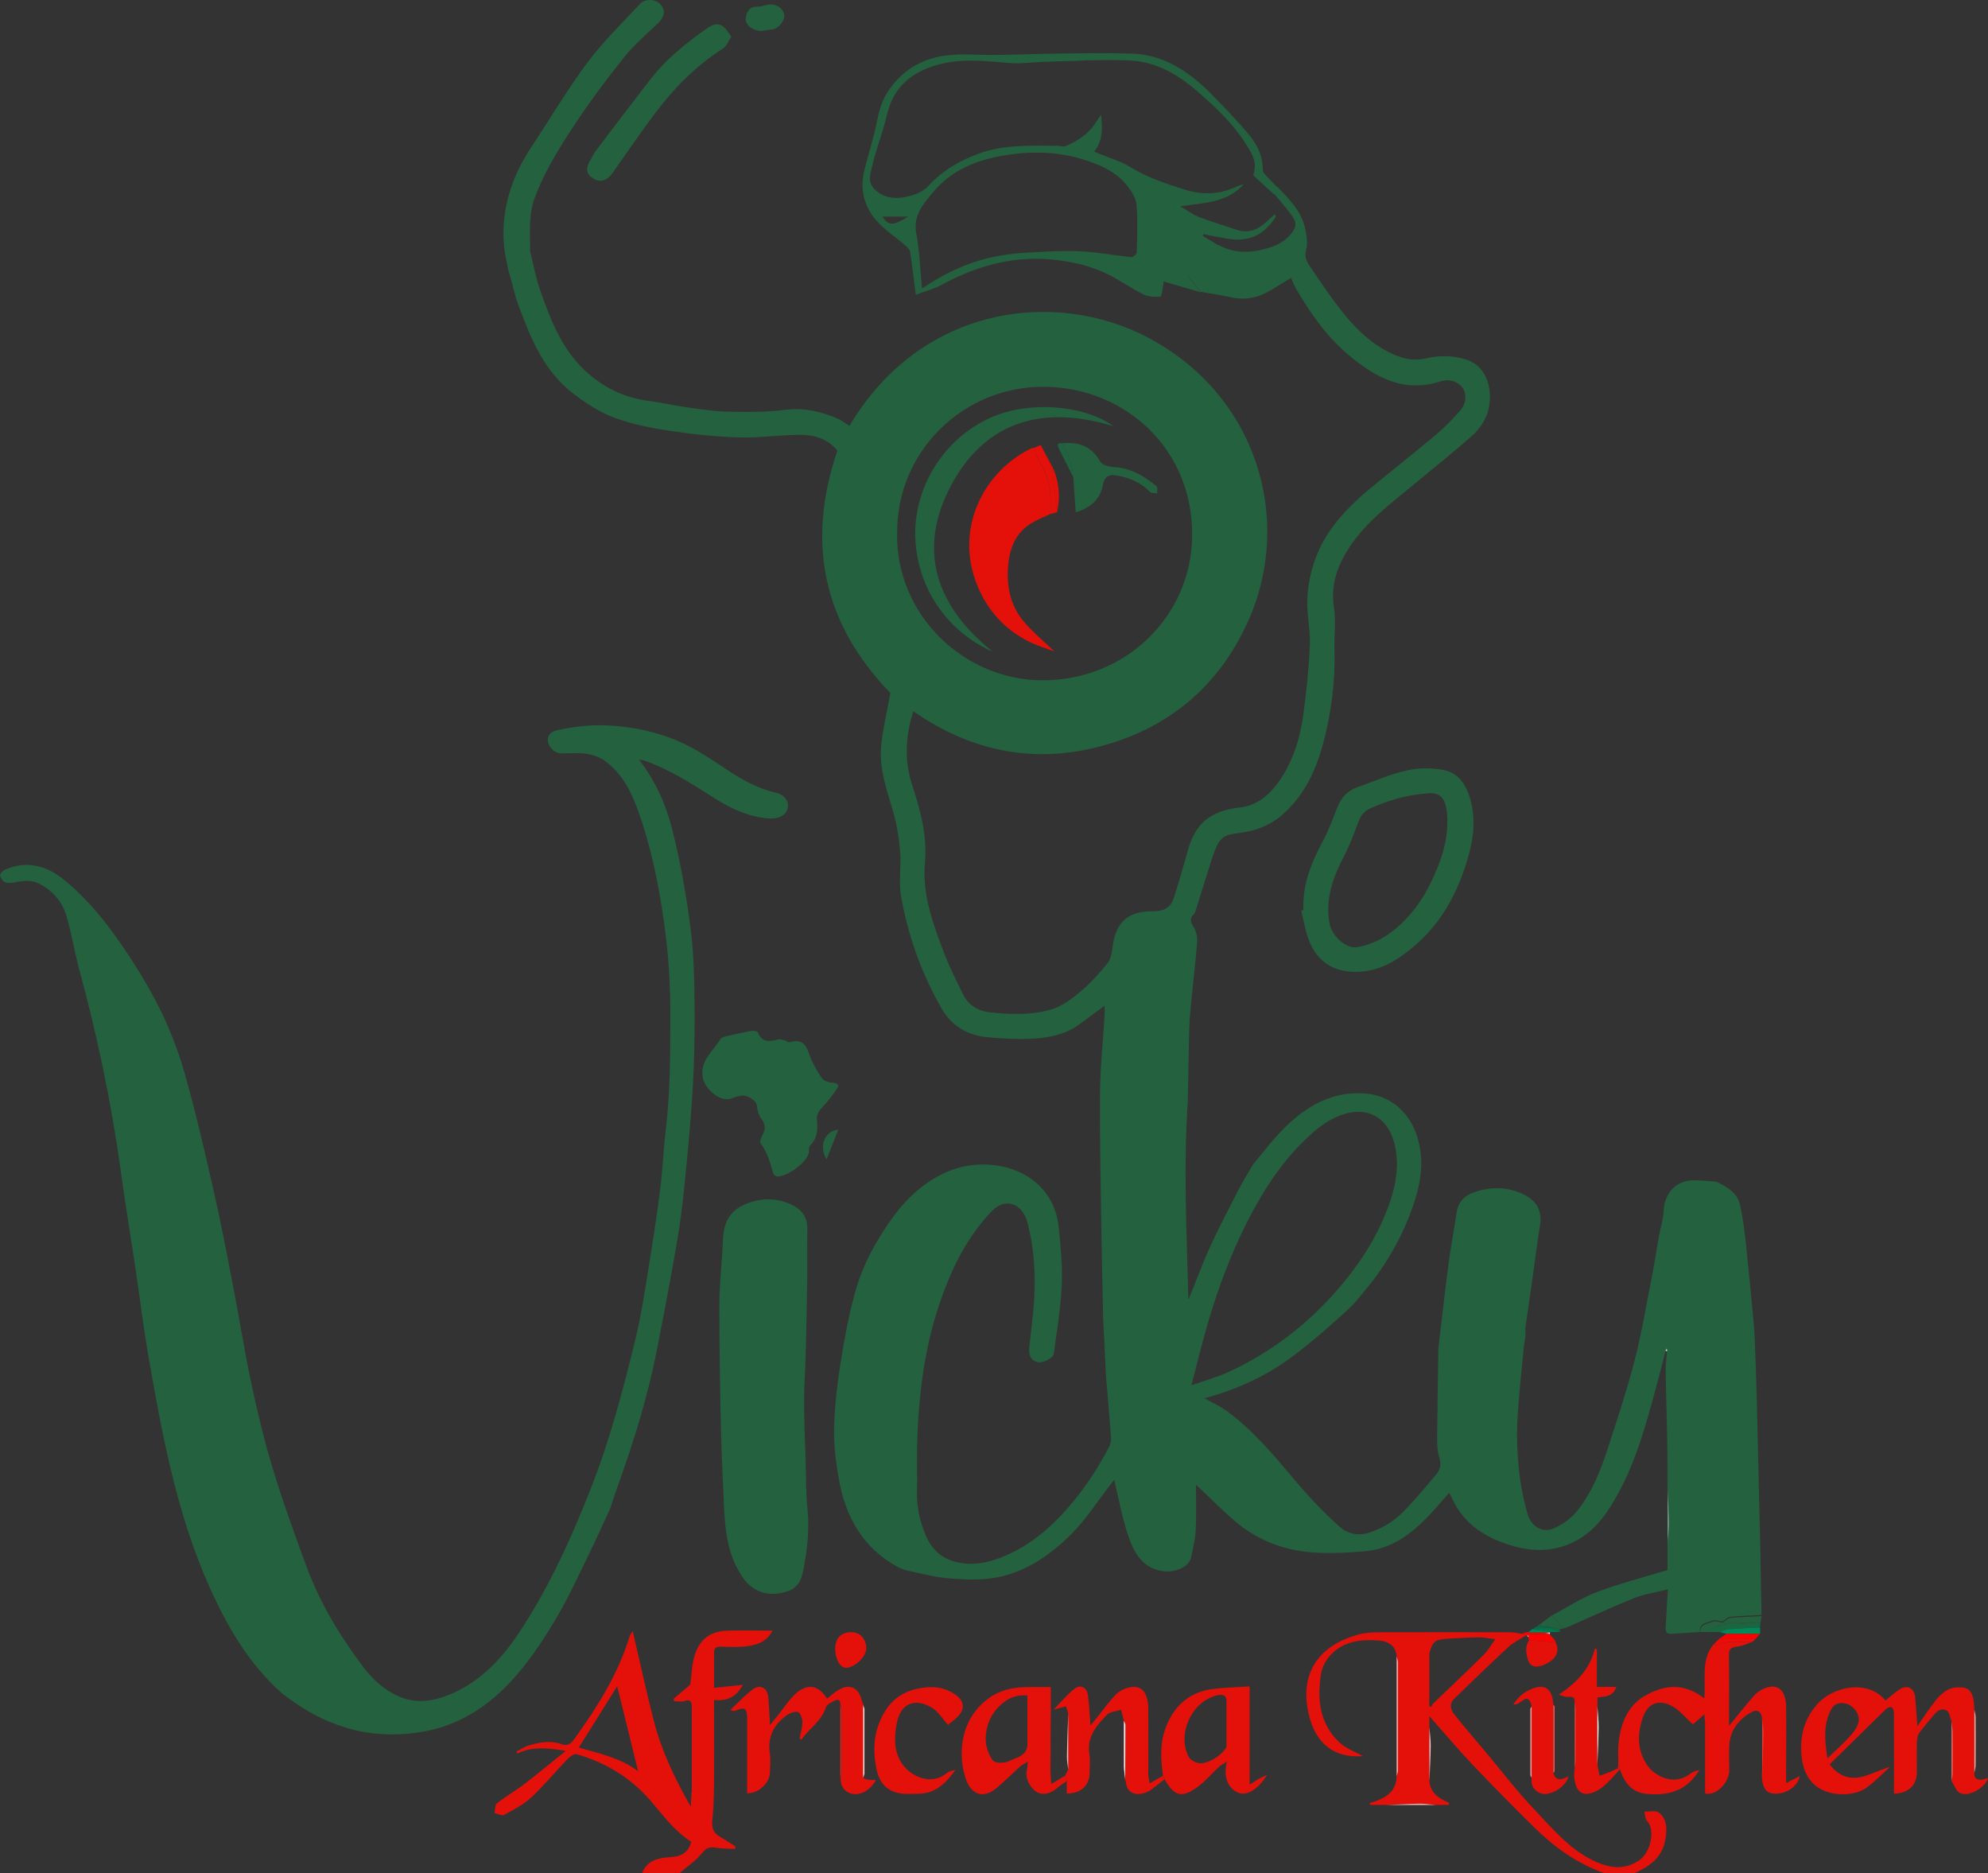 <svg width="69" height="65" viewBox="0 0 69 65" fill="none" xmlns="http://www.w3.org/2000/svg">
<rect x="0" y="0" width="69" height="65" fill="#333333" stroke="none"/>
<g id="Logo Design 1" clip-path="url(#clip0_14_434)">
<path id="Vector" d="M24.012 59.167C23.984 59.02 23.924 58.971 23.761 59.03C23.654 59.069 23.52 59.037 23.399 59.037C23.392 59.009 23.385 58.985 23.374 58.957C23.562 58.795 23.75 58.634 23.959 58.459C24.005 58.143 24.005 57.747 24.129 57.389C24.313 56.87 24.653 56.614 25.231 56.589C25.684 56.572 26.138 56.586 26.587 56.586H26.814C26.591 57.017 26.201 57.108 25.79 57.143C25.539 57.164 25.28 57.154 25.025 57.143C24.862 57.14 24.781 57.185 24.784 57.364C24.791 57.747 24.784 58.129 24.784 58.571C25.124 58.536 25.447 58.504 25.783 58.469C25.581 58.851 25.27 59.048 24.784 58.992V59.279C24.784 60.111 24.791 60.942 24.784 61.773C24.781 62.247 24.77 62.72 24.721 63.187C24.689 63.478 24.799 63.643 25.039 63.772C25.209 63.864 25.369 63.979 25.532 64.081L25.511 64.162C25.284 64.148 25.057 64.155 24.834 64.12C24.632 64.088 24.522 64.116 24.377 64.295C24.161 64.565 23.86 64.765 23.594 64.996H22.29C22.471 64.526 22.896 64.474 23.311 64.442C23.672 64.418 23.899 64.267 23.991 63.916C23.452 63.569 23.07 63.074 22.669 62.594C21.968 61.745 21.075 61.177 20.012 60.875C19.931 60.851 19.782 60.956 19.704 61.037C19.279 61.478 18.889 61.956 18.439 62.376C18.17 62.626 17.827 62.801 17.501 62.98C17.423 63.022 17.277 62.941 17.161 62.92C17.189 62.804 17.175 62.639 17.249 62.58C17.55 62.341 17.887 62.148 18.192 61.917C18.659 61.559 19.113 61.18 19.637 60.76C19.013 60.658 18.478 60.595 17.954 60.854C17.944 60.83 17.936 60.809 17.926 60.784C18.064 60.714 18.195 60.619 18.34 60.577C18.712 60.461 19.105 60.391 19.481 60.525C19.743 60.619 19.849 60.465 19.956 60.318C20.742 59.22 21.461 58.083 21.855 56.779C21.869 56.729 21.908 56.687 21.961 56.603C22.209 57.669 22.432 58.701 22.694 59.721C22.96 60.749 23.41 61.706 23.977 62.699C23.987 62.482 23.994 62.338 24.001 62.198C24.016 62.138 24.047 62.075 24.047 62.015C24.047 61.128 24.047 60.244 24.047 59.356C24.047 59.297 24.019 59.234 24.001 59.174L24.012 59.167ZM22.149 61.471C21.897 60.454 21.653 59.458 21.422 58.518C20.994 59.206 20.54 59.925 20.09 60.644C20.809 60.854 21.539 61.002 22.149 61.468V61.471Z" fill="#E4100A"/>
<path id="Vector_2" d="M52.948 56.761C52.743 56.894 52.516 57.003 52.339 57.168C51.708 57.754 51.088 58.353 50.472 58.953C50.288 59.132 50.348 59.335 50.486 59.507C50.844 59.953 51.216 60.384 51.584 60.823C52.141 61.486 52.665 62.18 53.264 62.804C53.894 63.467 54.489 64.193 55.35 64.59C55.86 64.825 56.385 64.909 56.898 64.555C57.281 64.291 57.472 63.513 57.164 63.187C57.097 63.116 57.1 62.976 57.072 62.867C57.245 62.874 57.472 62.818 57.582 62.906C57.883 63.148 57.858 63.516 57.798 63.853C57.695 64.449 57.263 64.769 56.742 64.996H55.666C54.734 64.667 53.954 64.106 53.26 63.425C52.534 62.71 51.815 61.983 51.113 61.243C50.614 60.717 50.146 60.16 49.611 59.556C49.611 59.728 49.611 59.84 49.611 59.949C49.611 60.549 49.611 61.149 49.611 61.745C49.611 62.197 49.923 62.404 50.295 62.566C50.288 62.59 50.284 62.611 50.277 62.636H49.831C49.65 62.618 49.466 62.587 49.285 62.587C48.895 62.594 48.509 62.618 48.12 62.636H47.571C47.56 62.615 47.546 62.594 47.535 62.573C48.031 62.429 48.463 62.226 48.474 61.636C48.492 61.57 48.523 61.499 48.523 61.433C48.523 60.184 48.523 58.932 48.523 57.683C48.523 57.613 48.492 57.547 48.474 57.477C48.453 57.126 48.194 56.964 47.907 56.936C47.27 56.877 46.632 56.936 46.168 57.448C46.012 57.62 45.884 57.866 45.849 58.094C45.714 58.967 45.796 59.812 46.483 60.461C46.717 60.682 47.053 60.798 47.301 60.942C46.313 61.019 45.658 60.517 45.42 59.472C45.087 58.017 45.824 57.052 47.223 56.705C47.454 56.649 47.705 56.645 47.946 56.645C49.438 56.642 50.925 56.642 52.417 56.645C52.551 56.645 52.69 56.677 52.824 56.698C52.867 56.719 52.909 56.74 52.948 56.761ZM49.608 58.89V59.202C49.629 59.213 49.65 59.223 49.671 59.237C49.696 59.195 49.71 59.15 49.742 59.118C50.327 58.553 50.918 57.999 51.496 57.427C51.638 57.287 51.737 57.105 51.9 56.884C51.645 56.856 51.482 56.817 51.322 56.821C50.94 56.828 50.561 56.849 50.178 56.873C49.806 56.898 49.71 56.989 49.611 57.375C49.611 57.88 49.611 58.385 49.611 58.89H49.608Z" fill="#E4100A"/>
<path id="Vector_3" d="M59.003 56.635C58.67 56.656 58.333 56.677 58 56.698C57.819 56.708 57.805 56.593 57.812 56.459C57.837 56.045 57.862 55.632 57.89 55.154C57.469 55.26 57.079 55.316 56.721 55.456C55.97 55.758 55.233 56.102 54.493 56.428C54.411 56.463 54.326 56.491 54.241 56.519C54.181 56.431 54.132 56.333 54.061 56.256C54.001 56.186 53.915 56.133 53.845 56.074C54.365 55.796 54.865 55.46 55.414 55.253C56.204 54.951 57.029 54.744 57.876 54.485V53.506C57.894 53.289 57.922 53.071 57.922 52.854C57.919 52.471 57.894 52.086 57.876 51.703C57.876 51.086 57.876 50.472 57.865 49.855C57.851 49.094 57.823 48.333 57.812 47.571C57.812 47.343 57.841 47.115 57.858 46.884C57.858 46.866 57.858 46.845 57.858 46.828C57.851 46.814 57.844 46.796 57.841 46.782C57.834 46.796 57.827 46.814 57.823 46.828C57.816 46.845 57.812 46.859 57.809 46.877C57.699 47.305 57.593 47.729 57.476 48.157C57.136 49.409 56.799 50.661 56.172 51.812C55.814 52.464 55.41 53.082 54.723 53.457C53.891 53.913 53.037 53.853 52.187 53.545C51.411 53.264 50.773 52.801 50.415 52.029C50.383 51.963 50.352 51.9 50.316 51.833C50.316 51.826 50.302 51.826 50.284 51.819C50.061 52.068 49.845 52.328 49.615 52.573C48.998 53.222 48.311 53.755 47.372 53.832C46.83 53.878 46.285 53.909 45.746 53.885C44.669 53.839 43.691 53.492 42.87 52.794C42.466 52.45 42.09 52.068 41.704 51.703C41.64 51.644 41.573 51.584 41.509 51.528C41.509 52.065 41.527 52.577 41.502 53.089C41.488 53.404 41.406 53.713 41.346 54.025C41.275 54.407 40.744 54.565 40.425 54.53C39.635 54.45 39.345 53.857 39.139 53.236C38.941 52.636 38.831 52.005 38.672 51.359C38.636 51.402 38.597 51.447 38.558 51.496C38.108 52.075 37.711 52.706 37.198 53.222C36.479 53.948 35.628 54.541 34.597 54.741C34.07 54.842 33.506 54.818 32.964 54.776C32.465 54.737 31.976 54.604 31.48 54.502C31.384 54.481 31.292 54.435 31.2 54.4C29.953 53.737 29.347 52.643 29.113 51.321C29.011 50.746 28.936 50.153 28.95 49.567C28.968 48.817 29.053 48.062 29.17 47.322C29.305 46.481 29.457 45.635 29.687 44.815C29.953 43.878 30.421 43.019 31.002 42.226C31.494 41.556 32.089 41.009 32.865 40.669C33.843 40.237 35.185 40.322 36.032 41.107C36.45 41.493 36.688 42.019 36.744 42.58C36.815 43.261 36.882 43.948 36.85 44.625C36.815 45.411 36.677 46.19 36.578 46.972C36.556 47.126 36.216 47.301 36.032 47.27C35.802 47.228 35.703 47.07 35.724 46.765C35.784 46.179 35.869 45.597 35.898 45.011C35.94 44.155 35.887 43.296 35.671 42.461C35.596 42.17 35.444 41.879 35.122 41.788C34.813 41.7 34.569 41.872 34.364 42.093C33.609 42.903 33.113 43.857 32.734 44.885C32.096 46.603 31.873 48.392 31.831 50.209C31.82 50.721 31.841 51.237 31.827 51.749C31.809 52.289 31.93 52.808 32.135 53.296C32.309 53.699 32.606 54.025 33.06 54.169C33.715 54.376 34.335 54.232 34.93 53.972C35.77 53.604 36.454 53.026 37.056 52.338C37.619 51.693 38.087 50.988 38.484 50.234C38.537 50.132 38.569 50.006 38.562 49.893C38.512 49.188 38.448 48.48 38.388 47.775C38.353 47.073 38.321 46.372 38.285 45.67C38.285 45.642 38.285 45.614 38.285 45.586C38.268 44.674 38.243 43.762 38.229 42.85C38.207 41.219 38.168 39.589 38.179 37.958C38.186 37.046 38.285 36.134 38.338 35.222C38.346 35.13 38.338 35.039 38.338 34.903C38.027 35.134 37.747 35.337 37.471 35.541C37.003 35.888 36.45 36.007 35.894 36.042C35.345 36.078 34.789 36.042 34.24 35.99C33.566 35.927 33.017 35.583 32.688 35.008C31.986 33.787 31.512 32.468 31.271 31.086C31.186 30.588 31.285 30.059 31.242 29.547C31.204 29.077 31.126 28.607 30.995 28.154C30.779 27.407 30.506 26.667 30.584 25.878C30.644 25.278 30.789 24.685 30.902 24.047C28.603 21.676 27.959 18.877 29.064 15.636C28.763 15.254 28.291 15.089 27.788 15.089C27.08 15.089 26.368 15.201 25.663 15.18C24.866 15.156 24.069 15.075 23.282 14.956C22.623 14.857 21.957 14.731 21.334 14.5C20.82 14.31 20.338 13.995 19.902 13.661C18.896 12.897 18.432 11.774 18.011 10.638C17.869 10.259 17.784 9.859 17.674 9.47C17.919 9.225 18.16 8.982 18.404 8.737C18.517 9.182 18.595 9.638 18.748 10.07C19.134 11.178 19.562 12.276 20.523 13.051C21.093 13.514 21.745 13.812 22.485 13.907C22.921 13.963 23.353 14.065 23.789 14.128C24.274 14.195 24.763 14.275 25.252 14.286C25.918 14.3 26.591 14.307 27.246 14.223C27.902 14.142 28.486 14.275 29.067 14.524C29.216 14.587 29.344 14.693 29.482 14.78C31.965 10.596 36.638 10.01 39.865 11.725C43.652 13.739 44.896 18.06 43.316 21.564C42.317 23.784 40.602 25.247 38.246 25.885C35.901 26.523 33.708 26.081 31.7 24.682C31.416 25.573 31.388 26.425 31.668 27.274C31.955 28.14 32.188 29.014 32.103 29.939C32.004 31.062 32.39 32.083 32.78 33.1C32.968 33.587 33.205 34.061 33.439 34.531C33.627 34.906 33.995 35.095 34.374 35.134C35.062 35.204 35.756 35.236 36.447 35.043C36.882 34.92 37.215 34.654 37.538 34.38C37.871 34.096 38.168 33.766 38.441 33.426C38.554 33.286 38.59 33.065 38.615 32.872C38.71 32.09 39.072 31.613 40.011 31.623C40.386 31.627 40.627 31.507 40.737 31.171C40.91 30.627 41.073 30.083 41.222 29.533C41.477 28.596 41.98 28.14 43.036 28.021C43.599 27.958 44.014 27.625 44.333 27.197C44.867 26.478 45.123 25.643 45.239 24.773C45.346 23.98 45.431 23.184 45.463 22.384C45.484 21.855 45.353 21.318 45.374 20.785C45.395 20.329 45.487 19.859 45.64 19.428C46.015 18.375 46.773 17.593 47.624 16.895C48.364 16.285 49.119 15.692 49.852 15.075C50.15 14.826 50.419 14.542 50.678 14.254C50.901 14.009 50.915 13.623 50.734 13.419C50.532 13.191 50.235 13.156 49.99 13.237C48.69 13.651 47.698 13.072 46.773 12.29C46.019 11.652 45.466 10.841 44.97 9.996C44.907 9.887 44.867 9.765 44.811 9.642C44.574 9.786 44.329 9.94 44.081 10.087C43.652 10.336 43.199 10.428 42.703 10.312C42.363 10.235 42.016 10.189 41.672 10.126C41.53 9.947 41.392 9.772 41.251 9.589C41.601 9.225 41.948 8.863 42.299 8.502C42.756 8.755 43.242 8.79 43.745 8.677C44.124 8.59 44.489 8.477 44.761 8.172C45.006 7.902 45.027 7.734 44.814 7.446C44.63 7.197 44.418 6.962 44.219 6.72C44.258 6.64 44.297 6.562 44.336 6.482C44.74 6.906 45.169 7.32 45.296 7.92C45.346 8.158 45.399 8.432 45.335 8.656C45.261 8.912 45.356 9.081 45.477 9.26C45.753 9.666 46.026 10.077 46.32 10.473C46.873 11.22 47.486 11.904 48.364 12.297C48.722 12.458 49.083 12.532 49.487 12.437C49.948 12.329 50.415 12.329 50.886 12.476C51.432 12.648 51.648 13.139 51.698 13.532C51.779 14.177 51.545 14.717 51.078 15.135C50.429 15.71 49.749 16.25 49.08 16.804C48.212 17.523 47.291 18.2 46.71 19.193C46.373 19.771 46.189 20.378 46.299 21.073C46.373 21.557 46.302 22.062 46.316 22.556C46.348 23.675 46.203 24.776 45.909 25.853C45.651 26.8 45.229 27.67 44.45 28.323C44.028 28.673 43.528 28.845 42.997 28.908C42.444 28.975 42.303 29.063 42.069 29.785C41.874 30.388 41.69 30.992 41.502 31.595C41.488 31.637 41.474 31.686 41.442 31.718C41.286 31.869 41.311 31.991 41.431 32.174C41.53 32.321 41.562 32.538 41.548 32.721C41.491 33.443 41.403 34.163 41.332 34.885C41.304 35.18 41.282 35.474 41.275 35.769C41.254 36.586 41.243 37.403 41.226 38.221C41.07 40.518 41.19 42.812 41.247 45.109C41.495 44.523 41.7 43.931 41.959 43.359C42.264 42.682 42.611 42.019 42.951 41.356C43.117 41.033 43.309 40.725 43.489 40.413C43.752 40.097 44.003 39.771 44.276 39.462C45.112 38.533 46.083 37.842 47.411 37.95C48.18 38.014 48.849 38.508 49.147 39.322C49.477 40.227 49.313 41.107 49.002 41.97C48.672 42.882 48.205 43.72 47.613 44.492C47.333 44.818 47.082 45.179 46.763 45.467C46.15 46.028 45.519 46.579 44.853 47.077C43.957 47.747 42.951 48.217 41.803 48.522C42.087 48.68 42.345 48.795 42.572 48.96C43.525 49.658 44.265 50.563 45.016 51.454C45.47 51.991 45.959 52.499 46.479 52.969C46.734 53.201 47.085 53.317 47.482 53.197C47.946 53.057 48.343 52.819 48.672 52.492C49.094 52.075 49.469 51.615 49.852 51.163C49.994 50.998 50.029 50.805 49.955 50.574C49.888 50.367 49.88 50.139 49.88 49.918C49.888 48.876 49.909 47.834 49.923 46.793C50.04 45.818 50.146 44.846 50.274 43.875C50.352 43.278 50.468 42.686 50.553 42.093C50.603 41.735 50.805 41.504 51.127 41.388C51.722 41.174 52.318 41.167 52.899 41.458C53.363 41.689 53.533 42.051 53.448 42.545C53.356 43.075 53.295 43.611 53.221 44.145C53.133 44.776 53.037 45.411 52.948 46.042C52.934 46.144 52.948 46.246 52.948 46.347C52.927 46.509 52.895 46.67 52.881 46.835C52.803 47.666 52.704 48.501 52.665 49.332C52.636 49.897 52.665 50.465 52.722 51.026C52.778 51.538 52.877 52.05 53.023 52.548C53.147 52.98 53.54 53.19 53.877 53.057C54.252 52.91 54.564 52.671 54.812 52.345C55.262 51.745 55.541 51.065 55.768 50.367C56.108 49.336 56.448 48.304 56.725 47.252C56.969 46.312 57.129 45.351 57.316 44.397C57.412 43.906 57.49 43.415 57.575 42.92C57.635 42.612 57.731 42.303 57.745 41.991C57.777 41.395 58.191 40.953 58.794 40.96C59.052 40.96 59.307 40.988 59.566 41.005C59.938 41.184 60.299 41.384 60.395 41.823C60.48 42.215 60.537 42.612 60.583 43.012C60.685 43.969 60.778 44.927 60.866 45.888C60.898 46.246 60.912 46.607 60.923 46.968C60.944 47.571 60.965 48.171 60.98 48.775C61.018 50.37 61.057 51.966 61.093 53.566C61.111 54.393 61.125 55.218 61.139 56.045C60.778 56.063 60.416 56.074 60.055 56.109C59.963 56.119 59.878 56.214 59.789 56.27C59.665 56.256 59.52 56.2 59.424 56.242C59.258 56.319 58.999 56.316 58.996 56.596L59.003 56.635ZM31.136 18.498C31.087 21.346 33.464 23.608 36.192 23.608C39.086 23.608 41.325 21.381 41.378 18.649C41.435 15.619 39.09 13.469 36.294 13.423C33.421 13.377 31.108 15.696 31.14 18.498H31.136ZM41.353 48.073C41.839 47.901 42.26 47.789 42.653 47.606C44.152 46.912 45.424 45.926 46.494 44.674C47.145 43.91 47.691 43.089 48.074 42.159C48.4 41.367 48.609 40.55 48.403 39.701C48.201 38.869 47.599 38.477 46.876 38.606C46.37 38.698 45.927 38.985 45.537 39.329C44.577 40.181 43.89 41.227 43.312 42.352C42.749 43.454 42.313 44.608 41.959 45.79C41.743 46.509 41.573 47.238 41.353 48.069V48.073Z" fill="#24613F"/>
<path id="Vector_4" d="M21.167 52.377C20.923 52.903 20.689 53.429 20.434 53.948C20.073 54.685 19.733 55.432 19.318 56.137C18.914 56.817 18.478 57.491 17.965 58.09C17.139 59.055 16.13 59.798 14.844 60.062C13.097 60.416 11.514 60.023 10.086 58.985C9.99 58.915 9.895 58.844 9.799 58.774C8.648 57.754 7.897 56.47 7.28 55.092C6.671 53.738 6.242 52.324 5.902 50.886C5.604 49.63 5.378 48.357 5.155 47.084C4.974 46.049 4.85 45.004 4.694 43.966C4.527 42.854 4.343 41.746 4.191 40.634C3.865 38.252 3.366 35.906 2.735 33.584C2.575 32.988 2.483 32.374 2.306 31.785C2.161 31.297 1.846 30.918 1.375 30.673C1.098 30.529 0.825 30.56 0.538 30.616C0.422 30.638 0.283 30.659 0.177 30.616C0.096 30.588 0.018 30.469 0.004 30.381C-0.004 30.322 0.092 30.217 0.167 30.185C0.9 29.855 1.601 30.013 2.264 30.564C3.337 31.458 4.127 32.591 4.853 33.763C5.53 34.853 6.065 36.025 6.412 37.256C6.788 38.582 7.099 39.929 7.404 41.272C7.656 42.37 7.868 43.478 8.081 44.587C8.3 45.713 8.478 46.849 8.715 47.968C8.927 48.971 9.165 49.971 9.462 50.949C9.813 52.1 10.22 53.236 10.639 54.365C11.103 55.618 11.786 56.758 12.591 57.827C12.931 58.28 13.342 58.655 13.855 58.876C14.479 59.143 15.109 59.03 15.715 58.76C16.732 58.304 17.448 57.519 18.043 56.617C19.063 55.067 19.825 53.39 20.501 51.668C21.171 49.974 21.628 48.22 22.056 46.463C22.262 45.625 22.386 44.766 22.524 43.91C22.669 43.026 22.804 42.142 22.917 41.255C22.999 40.606 23.02 39.953 23.098 39.304C23.265 37.937 23.265 36.565 23.268 35.194C23.268 34.12 23.197 33.058 23.045 31.991C22.857 30.666 22.591 29.361 22.134 28.098C21.897 27.439 21.575 26.825 20.99 26.401C20.809 26.267 20.565 26.19 20.338 26.155C20.062 26.113 19.775 26.148 19.492 26.145C19.268 26.145 19.052 25.959 19.02 25.734C18.985 25.489 19.148 25.383 19.353 25.338C19.938 25.208 20.523 25.145 21.132 25.177C21.862 25.215 22.559 25.352 23.236 25.597C23.959 25.857 24.59 26.281 25.224 26.706C25.748 27.056 26.297 27.365 26.928 27.509C27.229 27.579 27.388 27.8 27.342 28.035C27.293 28.288 27.034 28.424 26.701 28.403C25.939 28.354 25.294 28.021 24.674 27.621C23.934 27.148 23.19 26.681 22.351 26.39C22.308 26.376 22.262 26.376 22.177 26.362C22.751 27.099 23.105 27.902 23.325 28.758C23.502 29.452 23.647 30.157 23.768 30.866C23.888 31.578 23.994 32.297 24.047 33.016C24.104 33.812 24.108 34.615 24.108 35.415C24.108 36.158 24.093 36.902 24.051 37.645C23.994 38.582 23.916 39.522 23.824 40.455C23.746 41.258 23.668 42.061 23.537 42.858C23.321 44.159 23.07 45.456 22.818 46.754C22.514 48.333 22.049 49.869 21.507 51.384C21.387 51.717 21.277 52.05 21.164 52.384L21.167 52.377Z" fill="#24613F"/>
<path id="Vector_5" d="M27.399 55.197C26.85 55.411 26.099 55.393 25.645 54.523C25.624 54.481 25.599 54.443 25.578 54.404C25.252 53.773 25.17 53.089 25.135 52.394C25.089 51.44 25.043 50.49 25.022 49.536C24.99 48.122 24.968 46.705 24.968 45.292C24.968 44.657 25.036 44.018 25.075 43.383C25.089 43.135 25.085 42.882 25.139 42.64C25.224 42.268 25.433 41.988 25.801 41.819C26.364 41.563 26.928 41.546 27.48 41.809C27.824 41.97 28.036 42.247 28.022 42.661C28.008 43.212 28.022 43.762 28.019 44.313C28.005 45.232 27.987 46.154 27.962 47.073C27.951 47.564 27.909 48.055 27.909 48.547C27.909 49.273 27.941 49.995 27.962 50.718C27.98 51.265 27.969 51.815 28.026 52.359C28.097 53.043 28.026 53.713 27.902 54.379C27.842 54.713 27.764 55.049 27.395 55.2L27.399 55.197Z" fill="#24613F"/>
<path id="Vector_6" d="M44.336 6.51C44.297 6.59 44.258 6.668 44.219 6.748C43.982 6.527 43.741 6.31 43.5 6.085C43.613 5.664 43.56 5.482 43.199 4.928C42.756 4.251 42.168 3.697 41.552 3.164C40.882 2.585 40.131 2.146 39.245 2.101C38.253 2.052 37.254 2.122 36.259 2.143C35.866 2.153 35.472 2.217 35.083 2.189C34.296 2.129 33.506 2.024 32.727 2.203C31.958 2.381 31.292 2.743 30.948 3.493C30.814 3.784 30.761 4.114 30.669 4.426C30.53 4.886 30.367 5.338 30.261 5.805C30.204 6.057 30.098 6.334 30.375 6.587C30.69 6.878 31.055 6.91 31.423 6.836C31.7 6.78 32.026 6.671 32.206 6.471C32.695 5.928 33.287 5.584 33.96 5.335C34.849 5.005 35.774 5.058 36.695 5.058C36.79 5.058 36.9 5.107 36.978 5.072C37.407 4.889 37.796 4.647 38.044 4.233C38.097 4.146 38.158 4.065 38.215 3.981C38.261 4.433 38.292 4.868 37.977 5.258C38.044 5.286 38.097 5.314 38.154 5.335C38.508 5.482 38.888 5.591 39.21 5.787C39.816 6.159 40.475 6.38 41.148 6.587C41.775 6.78 42.373 6.745 42.962 6.457C43.029 6.426 43.103 6.412 43.174 6.39C42.593 7.039 41.785 7.039 40.964 7.159C41.212 7.302 41.396 7.446 41.605 7.527C42.03 7.692 42.469 7.818 42.901 7.969C43.358 8.127 43.709 7.944 44.024 7.636C44.092 7.569 44.163 7.509 44.248 7.432C44.269 7.499 44.283 7.52 44.276 7.53C43.812 8.235 43.273 8.407 42.519 8.27C42.267 8.225 42.019 8.176 41.768 8.127C41.761 8.148 41.754 8.169 41.75 8.19C41.934 8.299 42.118 8.411 42.303 8.52C41.956 8.881 41.605 9.242 41.254 9.607C41.396 9.786 41.538 9.965 41.676 10.143C41.251 10.021 40.822 9.894 40.386 9.768C40.383 9.817 40.383 9.863 40.372 9.905C40.344 10.042 40.319 10.291 40.276 10.294C40.081 10.308 39.858 10.301 39.688 10.217C39.263 10.007 38.873 9.726 38.448 9.516C37.903 9.246 37.318 9.105 36.712 9.028C35.26 8.842 33.938 9.203 32.677 9.887C32.408 10.035 32.1 10.108 31.785 10.228C31.721 9.719 31.664 9.232 31.59 8.747C31.579 8.67 31.505 8.59 31.437 8.53C31.094 8.232 30.697 7.976 30.403 7.636C29.985 7.148 29.84 6.552 29.999 5.913C30.137 5.359 30.314 4.816 30.428 4.258C30.502 3.89 30.587 3.539 30.793 3.216C31.274 2.459 31.976 2.031 32.844 1.925C33.428 1.852 34.034 1.918 34.629 1.908C35.341 1.897 36.057 1.866 36.769 1.859C37.602 1.848 38.434 1.834 39.263 1.859C40.386 1.89 41.251 2.473 42.009 3.23C42.476 3.7 42.937 4.181 43.362 4.689C43.649 5.033 43.837 5.447 43.83 5.917C43.83 5.97 43.886 6.033 43.929 6.078C44.06 6.222 44.202 6.362 44.336 6.503V6.51ZM32.004 10.01C32.844 9.442 33.715 9.049 34.675 8.877C35.065 8.807 35.465 8.772 35.862 8.755C36.425 8.726 36.989 8.691 37.548 8.723C38.119 8.755 38.686 8.863 39.256 8.923C39.32 8.93 39.451 8.825 39.454 8.769C39.469 8.218 39.493 7.66 39.447 7.113C39.43 6.889 39.284 6.65 39.139 6.464C38.739 5.945 38.147 5.7 37.541 5.517C36.659 5.254 35.759 5.244 34.849 5.394C33.889 5.556 33.032 5.899 32.401 6.654C32.057 7.064 31.682 7.464 31.802 8.102C31.919 8.719 31.937 9.358 32.001 10.014L32.004 10.01ZM31.526 7.516H30.626C30.842 7.832 30.973 7.85 31.526 7.516Z" fill="#24613F"/>
<path id="Vector_7" d="M45.239 31.581C45.2 30.711 45.509 29.943 45.913 29.192C46.118 28.814 46.263 28.403 46.423 28.003C46.554 27.67 46.777 27.435 47.117 27.316C47.684 27.116 48.24 26.871 48.821 26.737C49.232 26.646 49.696 26.639 50.111 26.723C50.688 26.839 50.936 27.337 51.064 27.86C51.251 28.645 51.081 29.407 50.83 30.15C50.479 31.178 49.944 32.097 49.108 32.812C48.438 33.391 47.695 33.826 46.752 33.707C46.15 33.63 45.714 33.279 45.477 32.746C45.317 32.388 45.261 31.985 45.162 31.602C45.186 31.595 45.215 31.588 45.239 31.581ZM49.501 27.537C48.828 27.586 48.191 27.772 47.574 28.046C47.372 28.137 47.238 28.27 47.16 28.488C47.011 28.894 46.858 29.305 46.66 29.687C46.274 30.427 45.991 31.178 46.143 32.034C46.224 32.493 46.727 32.935 47.11 32.868C47.712 32.763 48.208 32.465 48.637 32.055C49.066 31.648 49.399 31.171 49.657 30.638C50.029 29.869 50.302 29.084 50.221 28.218C50.167 27.649 49.951 27.481 49.501 27.537Z" fill="#24613F"/>
<path id="Vector_8" d="M26.967 40.83C26.949 40.816 26.86 40.788 26.843 40.735C26.733 40.364 26.637 39.992 26.396 39.669C26.357 39.617 26.424 39.462 26.474 39.371C26.584 39.167 26.559 39.003 26.418 38.813C26.332 38.697 26.29 38.536 26.272 38.389C26.255 38.245 26.194 38.206 26.074 38.122C25.812 37.936 25.624 38.042 25.38 38.122C24.983 38.256 24.444 37.779 24.387 37.365C24.306 36.782 24.756 36.481 25 36.067C25.036 36.007 25.139 35.976 25.213 35.958C25.496 35.892 25.783 35.828 26.074 35.776C26.148 35.762 26.29 35.783 26.304 35.821C26.446 36.19 26.712 36.151 27.009 36.071C27.08 36.049 27.172 36.088 27.25 36.109C27.303 36.123 27.36 36.183 27.399 36.169C28.019 35.983 28.019 36.502 28.189 36.835C28.295 37.042 28.401 37.256 28.547 37.438C28.614 37.523 28.77 37.561 28.89 37.572C29.067 37.589 29.152 37.638 29.035 37.803C28.887 38.014 28.738 38.224 28.557 38.406C28.416 38.55 28.331 38.687 28.355 38.891C28.394 39.21 28.366 39.508 28.114 39.757C28.065 39.806 28.082 39.925 28.068 40.013C28.012 40.318 27.346 40.837 26.963 40.827L26.967 40.83Z" fill="#24613F"/>
<path id="Vector_9" d="M18.397 8.755C18.152 9 17.912 9.242 17.667 9.488C17.607 9.168 17.522 8.849 17.494 8.527C17.38 7.26 17.763 6.128 18.457 5.079C19.102 4.107 19.694 3.101 20.388 2.171C20.93 1.449 21.585 0.807 22.205 0.144C22.397 -0.063 22.758 -0.035 22.931 0.158C23.109 0.358 23.059 0.6 22.836 0.81C22.439 1.186 22.017 1.547 21.674 1.971C21.086 2.704 20.519 3.462 19.998 4.244C19.446 5.075 18.911 5.921 18.56 6.864C18.33 7.481 18.411 8.123 18.397 8.755Z" fill="#24613F"/>
<path id="Vector_10" d="M25.383 1.277C25.273 1.442 25.216 1.606 25.1 1.68C24.157 2.28 23.392 3.058 22.73 3.939C22.227 4.609 21.752 5.303 21.27 5.991C21.064 6.282 20.831 6.352 20.572 6.184C20.331 6.026 20.317 5.826 20.519 5.507C20.569 5.429 20.597 5.342 20.654 5.268C21.295 4.423 21.936 3.574 22.588 2.736C23.119 2.052 23.792 1.512 24.497 1.014C24.678 0.887 24.884 0.758 25.103 0.922C25.209 1.003 25.277 1.133 25.387 1.277H25.383Z" fill="#24613F"/>
<path id="Vector_11" d="M26.432 1.077C26.131 1.077 25.854 0.852 25.883 0.638C25.911 0.432 25.992 0.228 26.283 0.232C26.4 0.232 26.517 0.193 26.634 0.168C26.892 0.109 27.147 0.246 27.215 0.484C27.264 0.66 27.076 0.944 26.86 1.01C26.835 1.017 26.804 1.017 26.779 1.021C26.644 1.042 26.506 1.066 26.432 1.077Z" fill="#24613F"/>
<path id="Vector_12" d="M28.688 40.234C28.408 39.781 28.621 39.241 29.096 39.203C28.957 39.55 28.834 39.865 28.688 40.234Z" fill="#24613F"/>
<path id="Vector_13" d="M29.167 59.167C29.174 59.044 29.124 58.946 28.993 59.006C28.865 59.062 28.695 59.153 28.66 59.262C28.504 59.746 28.072 59.984 27.817 60.374C27.796 60.359 27.774 60.346 27.753 60.331C27.788 60.139 27.849 59.946 27.849 59.753C27.849 59.633 27.778 59.437 27.696 59.413C27.587 59.381 27.413 59.448 27.303 59.525C26.85 59.855 26.63 60.289 26.722 60.865C26.754 61.065 26.726 61.275 26.726 61.482C26.726 61.875 26.318 62.243 25.932 62.233V60.594C25.932 60.275 25.932 59.96 25.932 59.641C25.932 59.279 25.854 59.227 25.528 59.363C25.489 59.381 25.443 59.385 25.355 59.335C25.603 59.1 25.84 58.848 26.109 58.637C26.375 58.43 26.641 58.567 26.669 58.907C26.694 59.213 26.704 59.518 26.726 59.865C26.825 59.742 26.917 59.63 27.009 59.514C27.197 59.279 27.363 59.02 27.579 58.809C27.997 58.402 28.408 58.462 28.706 58.946C28.837 58.844 28.957 58.732 29.099 58.648C29.478 58.416 29.797 58.557 29.903 58.985C29.918 59.044 29.946 59.104 29.967 59.163V61.689C30.019 61.754 30.163 61.78 30.399 61.766C30.229 62.113 29.854 62.338 29.531 62.239C29.28 62.162 29.167 61.952 29.174 61.685C29.188 61.615 29.22 61.545 29.22 61.475C29.22 60.777 29.22 60.075 29.22 59.377C29.22 59.307 29.191 59.237 29.174 59.167H29.167Z" fill="#E4100A"/>
<path id="Vector_14" d="M40.368 61.629C40.28 61.044 40.255 60.465 40.482 59.897C40.779 59.157 41.314 58.708 42.115 58.609C42.519 58.56 42.93 58.553 43.373 58.522C43.373 59.658 43.373 60.756 43.373 61.928C43.546 61.822 43.62 61.773 43.699 61.727C43.766 61.689 43.84 61.657 43.978 61.591C43.652 62.12 43.259 62.338 42.962 62.205C42.611 62.047 42.452 61.647 42.583 61.138C42.462 61.212 42.377 61.251 42.313 61.31C42.058 61.545 41.835 61.819 41.555 62.019C41.013 62.408 40.758 62.334 40.425 61.752C40.407 61.71 40.386 61.671 40.368 61.629ZM42.568 59.055C42.583 58.785 42.388 58.799 42.225 58.837C41.325 59.062 40.857 60.219 41.258 60.966C41.311 61.065 41.452 61.149 41.573 61.18C41.835 61.251 42.381 60.966 42.568 60.626C42.568 60.104 42.568 59.578 42.568 59.055Z" fill="#E4100A"/>
<path id="Vector_15" d="M37.024 61.808C36.914 61.886 36.801 61.956 36.698 62.043C36.464 62.25 36.199 62.31 35.993 62.191C35.756 62.054 35.561 61.703 35.646 61.394C35.664 61.335 35.66 61.272 35.674 61.135C35.55 61.212 35.465 61.251 35.398 61.31C35.129 61.552 34.874 61.812 34.597 62.043C34.07 62.485 33.666 62.215 33.503 61.678C33.202 60.689 33.418 59.486 34.452 58.844C34.821 58.617 35.256 58.546 35.696 58.546C35.94 58.546 36.184 58.546 36.471 58.546V59.388C36.471 59.806 36.457 60.227 36.464 60.644C36.471 61.047 36.432 61.458 36.493 61.907C36.705 61.78 36.836 61.703 36.968 61.622C36.985 61.682 37.006 61.742 37.024 61.805V61.808ZM35.657 59.055V58.837C35.285 58.806 34.994 58.922 34.736 59.16C34.381 59.483 34.215 59.9 34.211 60.349C34.211 60.602 34.31 60.893 34.463 61.096C34.534 61.194 34.867 61.194 35.019 61.117C35.263 60.991 35.625 60.949 35.66 60.567C35.66 60.062 35.66 59.56 35.66 59.055H35.657Z" fill="#E4100A"/>
<path id="Vector_16" d="M37.024 61.808C37.006 61.749 36.985 61.689 36.967 61.626C37.003 61.556 37.038 61.482 37.074 61.412C37.074 60.756 37.074 60.1 37.074 59.444C37.049 59.371 37.024 59.297 36.996 59.213C36.847 59.255 36.705 59.294 36.564 59.332C36.808 59.087 37.028 58.809 37.3 58.599C37.499 58.445 37.722 58.56 37.758 58.809C37.803 59.143 37.818 59.483 37.85 59.879C37.949 59.757 38.023 59.669 38.097 59.574C38.31 59.311 38.505 59.03 38.742 58.792C38.863 58.673 39.05 58.585 39.221 58.553C39.632 58.476 39.848 58.736 39.855 59.3C39.862 60.055 39.855 60.809 39.855 61.563C39.855 61.657 39.88 61.752 39.901 61.889C40.081 61.784 40.223 61.703 40.361 61.626C40.379 61.668 40.4 61.707 40.418 61.749C40.28 61.854 40.142 61.959 40.007 62.068C39.745 62.278 39.323 62.359 39.146 62.071C39.09 61.977 39.082 61.85 39.05 61.742C39.05 61.114 39.058 60.486 39.058 59.858C39.058 59.809 39.026 59.764 39.008 59.714L38.912 59.336C38.746 59.392 38.526 59.395 38.42 59.508C38.055 59.883 37.711 60.283 37.811 60.879C37.846 61.086 37.818 61.307 37.818 61.521C37.818 61.959 37.517 62.243 37.024 62.24V61.805V61.808Z" fill="#E4100A"/>
<path id="Vector_17" d="M32.901 59.858C32.72 59.655 32.585 59.42 32.38 59.286C31.809 58.918 31.264 59.055 31.122 59.819C31.03 60.314 31.019 60.805 31.335 61.24C31.639 61.657 32.319 61.966 32.847 61.542C32.932 61.475 33.046 61.44 33.163 61.422C32.84 61.861 32.483 62.243 31.88 62.247C31.664 62.247 31.441 62.271 31.232 62.233C30.782 62.152 30.527 61.875 30.428 61.419C30.279 60.724 30.322 60.065 30.683 59.441C30.934 59.006 31.306 58.725 31.799 58.613C32.242 58.511 32.67 58.508 33.081 58.757C33.471 58.988 33.531 59.286 33.216 59.599C33.106 59.707 32.978 59.791 32.901 59.858Z" fill="#E4100A"/>
<path id="Vector_18" d="M30.063 57.214C30.063 57.505 29.641 57.89 29.347 57.876C29.152 57.866 28.986 57.557 28.989 57.214C28.989 56.842 29.198 56.635 29.563 56.642C29.861 56.649 30.07 56.884 30.066 57.214H30.063Z" fill="#E4100A"/>
<path id="Vector_19" d="M48.474 57.48C48.492 57.55 48.523 57.617 48.523 57.687C48.523 58.936 48.523 60.188 48.523 61.436C48.523 61.503 48.492 61.573 48.474 61.64V57.48Z" fill="#F5A7A5"/>
<path id="Vector_20" d="M53.845 56.077C53.919 56.137 54.001 56.189 54.061 56.259C54.132 56.34 54.181 56.435 54.241 56.522C54.206 56.526 54.17 56.529 54.135 56.533C54.039 56.512 53.944 56.494 53.845 56.473L53.384 56.414C53.536 56.301 53.689 56.186 53.841 56.074L53.845 56.077Z" fill="#24613F"/>
<path id="Vector_21" d="M24.012 59.167C24.026 59.227 24.058 59.29 24.058 59.35C24.058 60.237 24.058 61.121 24.058 62.008C24.058 62.068 24.03 62.131 24.012 62.191C24.012 61.184 24.012 60.174 24.012 59.167Z" fill="#E51610"/>
<path id="Vector_22" d="M29.166 59.167C29.181 59.237 29.213 59.307 29.213 59.377C29.213 60.075 29.213 60.777 29.213 61.475C29.213 61.545 29.184 61.615 29.166 61.685C29.166 60.844 29.166 60.005 29.166 59.164V59.167Z" fill="#E6211B"/>
<path id="Vector_23" d="M29.957 61.693V59.167C29.971 59.22 30.003 59.269 30.003 59.322C30.003 60.058 30.003 60.798 30.003 61.535C30.003 61.587 29.974 61.64 29.96 61.689L29.957 61.693Z" fill="#FAD6D5"/>
<path id="Vector_24" d="M39.012 59.721C39.029 59.77 39.061 59.816 39.061 59.865C39.061 60.493 39.058 61.121 39.054 61.748C39.04 61.605 39.012 61.461 39.008 61.314C39.005 60.784 39.008 60.254 39.008 59.721H39.012Z" fill="#FCE8E7"/>
<path id="Vector_25" d="M49.611 61.749C49.611 61.149 49.611 60.549 49.611 59.953C49.629 60.16 49.657 60.367 49.657 60.574C49.654 60.967 49.629 61.356 49.615 61.749H49.611Z" fill="#F8C5C3"/>
<path id="Vector_26" d="M57.88 51.707C57.897 52.089 57.922 52.475 57.926 52.857C57.926 53.075 57.897 53.292 57.88 53.51C57.88 52.91 57.88 52.31 57.88 51.707Z" fill="#7DA18D"/>
<path id="Vector_27" d="M48.123 62.639C48.513 62.622 48.899 62.597 49.289 62.59C49.469 62.59 49.654 62.622 49.834 62.639C49.264 62.639 48.694 62.639 48.123 62.639Z" fill="#F6ACAA"/>
<path id="Vector_28" d="M54.075 56.635C54.001 56.635 53.922 56.635 53.848 56.635C53.621 56.603 53.398 56.572 53.172 56.54C53.186 56.533 53.203 56.529 53.221 56.529H53.852C53.926 56.551 54.004 56.568 54.078 56.589C54.078 56.603 54.078 56.621 54.078 56.635H54.075Z" fill="#00794F"/>
<path id="Vector_29" d="M53.172 56.54C53.398 56.572 53.621 56.603 53.848 56.635C53.83 56.642 53.813 56.649 53.795 56.652C53.777 56.652 53.756 56.652 53.738 56.652C53.717 56.652 53.699 56.652 53.678 56.652C53.66 56.652 53.639 56.652 53.621 56.652C53.451 56.652 53.281 56.652 53.115 56.652C53.097 56.645 53.076 56.642 53.058 56.635C53.097 56.603 53.136 56.572 53.172 56.54Z" fill="#008959"/>
<path id="Vector_30" d="M53.848 56.533C53.639 56.533 53.43 56.533 53.218 56.533C53.235 56.515 53.257 56.494 53.274 56.477C53.465 56.477 53.657 56.477 53.848 56.477C53.848 56.494 53.848 56.515 53.848 56.533Z" fill="#027049"/>
<path id="Vector_31" d="M53.848 56.477C53.657 56.477 53.465 56.477 53.274 56.477C53.313 56.459 53.349 56.438 53.388 56.421C53.54 56.442 53.692 56.459 53.848 56.48V56.477Z" fill="#106944"/>
<path id="Vector_32" d="M52.948 56.761C52.906 56.74 52.863 56.719 52.824 56.698C52.863 56.684 52.906 56.67 52.945 56.652C53.001 56.67 53.058 56.684 53.115 56.701C53.093 56.719 53.072 56.74 53.051 56.758C53.033 56.754 53.016 56.758 52.998 56.765L52.973 56.758H52.948V56.761Z" fill="#FF0101"/>
<path id="Vector_33" d="M53.111 56.701C53.055 56.684 52.998 56.67 52.941 56.652C52.98 56.645 53.016 56.642 53.055 56.635C53.072 56.642 53.093 56.645 53.111 56.652C53.111 56.666 53.111 56.684 53.111 56.698V56.701Z" fill="#C21F14"/>
<path id="Vector_34" d="M57.863 46.835C57.863 46.853 57.863 46.874 57.863 46.892C57.845 46.892 57.827 46.888 57.809 46.885C57.812 46.867 57.82 46.853 57.823 46.835H57.841H57.859H57.863Z" fill="#C7D7CE"/>
<path id="Vector_35" d="M61.164 59.672C61.135 59.381 61.001 59.29 60.746 59.441C60.335 59.686 60.058 60.047 60.023 60.538C60.002 60.844 60.023 61.152 60.019 61.461C60.016 61.812 59.605 62.331 59.18 62.24V61.303C59.18 60.795 59.18 60.289 59.18 59.781C59.173 59.693 59.166 59.602 59.155 59.493C58.989 59.637 58.843 59.767 58.758 59.84C58.503 59.613 58.298 59.346 58.025 59.202C57.586 58.971 57.196 59.086 57.019 59.605C56.82 60.188 56.82 60.76 57.189 61.279C57.451 61.643 58.099 61.987 58.663 61.556C58.751 61.486 58.868 61.45 58.981 61.422C58.574 62.117 57.954 62.32 57.185 62.257C56.622 62.212 56.385 61.857 56.222 61.401C56.2 61.384 56.179 61.37 56.161 61.352C56.161 61.24 56.176 61.131 56.169 61.019C56.13 60.289 56.289 59.311 57.083 58.855C57.766 58.459 58.464 58.392 59.151 58.939C59.219 58.28 59.013 57.589 59.502 57.031C59.52 57.056 59.552 57.108 59.555 57.105C59.959 56.898 60.391 57.007 60.813 56.982C60.643 57.038 60.48 57.119 60.306 57.14C60.115 57.164 60.005 57.196 60.009 57.427C60.023 58.255 60.012 59.083 60.012 59.893C60.292 59.549 60.572 59.195 60.87 58.855C60.958 58.753 61.075 58.666 61.199 58.609C61.684 58.392 61.986 58.627 61.993 59.234C62.003 59.998 61.993 60.763 61.993 61.528V61.878C62.17 61.787 62.319 61.71 62.467 61.633C62.404 61.984 62.014 62.257 61.603 62.247C61.316 62.236 61.185 62.075 61.15 61.685C61.164 61.156 61.185 60.63 61.196 60.1C61.196 59.956 61.167 59.809 61.15 59.665L61.164 59.672Z" fill="#E4100A"/>
<path id="Vector_36" d="M67.732 59.725C67.679 59.598 67.661 59.413 67.562 59.356C67.409 59.265 67.243 59.356 67.126 59.504C66.963 59.714 66.779 59.911 66.623 60.124C66.563 60.205 66.538 60.328 66.534 60.433C66.524 60.787 66.531 61.142 66.531 61.499C66.531 61.948 66.244 62.229 65.737 62.246C65.737 61.784 65.737 61.317 65.737 60.854C65.737 60.377 65.737 59.9 65.734 59.423C65.734 59.36 65.695 59.262 65.649 59.244C65.603 59.227 65.503 59.269 65.457 59.311C64.805 59.946 64.161 60.584 63.505 61.226C63.771 61.594 64.139 61.748 64.533 61.678C64.883 61.615 65.213 61.426 65.599 61.317C65.33 61.559 65.075 61.826 64.784 62.036C64.349 62.352 63.555 62.334 63.109 62.036C62.698 61.763 62.559 61.321 62.524 60.889C62.467 60.198 62.645 59.553 63.176 59.037C63.675 58.553 64.802 58.262 65.443 59.009C65.599 58.886 65.748 58.75 65.911 58.637C66.191 58.448 66.446 58.574 66.474 58.911C66.502 59.234 66.524 59.553 66.549 59.9C66.757 59.602 66.949 59.311 67.161 59.037C67.363 58.781 67.601 58.56 67.962 58.553C68.33 58.546 68.465 58.683 68.515 59.111C68.522 59.184 68.522 59.258 68.525 59.335C68.525 60.065 68.525 60.798 68.525 61.528C68.516 61.761 68.674 61.82 69 61.703C68.904 62.043 68.323 62.376 68.026 62.222C67.891 62.152 67.831 61.948 67.735 61.808C67.749 61.72 67.781 61.633 67.781 61.545C67.785 61.065 67.788 60.584 67.781 60.103C67.781 59.977 67.753 59.855 67.735 59.728L67.732 59.725ZM63.431 61.015C63.739 60.714 64.016 60.479 64.249 60.205C64.444 59.977 64.625 59.704 64.43 59.392C64.356 59.272 64.207 59.153 64.072 59.121C63.881 59.076 63.679 59.093 63.555 59.325C63.275 59.855 63.335 60.395 63.424 61.012L63.431 61.015Z" fill="#E4100A"/>
<path id="Vector_37" d="M56.165 61.352C56.186 61.37 56.208 61.384 56.225 61.401C56.062 61.577 55.91 61.759 55.733 61.92C55.623 62.022 55.492 62.12 55.354 62.18C54.865 62.391 54.702 62.106 54.645 61.745C54.624 61.619 54.645 61.486 54.652 61.356C54.666 61.268 54.698 61.177 54.698 61.089C54.702 60.5 54.702 59.914 54.698 59.325C54.698 59.237 54.67 59.146 54.652 59.059C54.659 58.936 54.617 58.873 54.475 58.887C54.365 58.897 54.248 58.869 54.107 58.806C54.709 58.403 55.187 57.926 55.357 57.206C55.379 57.217 55.403 57.228 55.425 57.238V58.539H56.101C55.984 58.88 55.719 58.876 55.446 58.904V61.244C55.471 61.37 55.492 61.496 55.517 61.626C55.644 61.577 55.775 61.535 55.903 61.482C55.991 61.447 56.076 61.398 56.165 61.356V61.352Z" fill="#E4100A"/>
<path id="Vector_38" d="M53.912 61.528C53.978 61.771 54.154 61.808 54.44 61.64C54.369 62.001 53.788 62.359 53.465 62.229C53.232 62.134 53.122 61.949 53.161 61.692C53.161 60.868 53.161 60.044 53.161 59.22C53.033 58.616 52.746 59.244 52.53 59.139C52.725 58.844 52.987 58.644 53.31 58.56C53.689 58.462 53.894 58.687 53.912 59.163C53.912 59.953 53.912 60.742 53.912 61.531V61.528Z" fill="#E4100A"/>
<path id="Vector_39" d="M54.008 57.035C54.142 57.336 53.986 57.61 53.579 57.778C53.306 57.89 53.108 57.838 53.033 57.599C52.966 57.378 52.927 57.143 53.065 56.922C53.327 56.94 53.586 56.961 53.848 56.978C53.901 56.996 53.954 57.017 54.008 57.035Z" fill="#E4100A"/>
<path id="Vector_40" d="M61.103 56.309C61.096 56.365 61.093 56.421 61.086 56.477C60.724 56.495 60.363 56.508 60.005 56.537C59.895 56.547 59.789 56.6 59.679 56.635C59.527 56.635 59.378 56.635 59.226 56.635C59.502 56.442 59.803 56.347 60.151 56.358C60.409 56.365 60.664 56.326 60.923 56.309C60.983 56.309 61.04 56.309 61.1 56.309H61.103Z" fill="#1B6541"/>
<path id="Vector_41" d="M61.103 56.309C61.043 56.309 60.986 56.309 60.926 56.309H59.793C59.881 56.252 59.966 56.158 60.058 56.147C60.416 56.112 60.781 56.102 61.142 56.084C61.128 56.161 61.114 56.235 61.103 56.312V56.309Z" fill="#24613F"/>
<path id="Vector_42" d="M59.683 56.635C59.793 56.6 59.899 56.543 60.009 56.536C60.37 56.508 60.728 56.494 61.089 56.477C61.089 56.55 61.089 56.628 61.089 56.701C60.7 56.701 60.31 56.701 59.92 56.701C59.842 56.68 59.764 56.659 59.686 56.635H59.683Z" fill="#008859"/>
<path id="Vector_43" d="M59.796 56.309H60.93C60.671 56.326 60.413 56.368 60.158 56.358C59.81 56.347 59.509 56.438 59.233 56.635H59.006C59.006 56.354 59.268 56.358 59.435 56.281C59.531 56.235 59.676 56.295 59.8 56.309H59.796Z" fill="#24613F"/>
<path id="Vector_44" d="M59.917 56.701C60.306 56.701 60.696 56.701 61.086 56.701C61.036 56.758 60.983 56.814 60.933 56.873C60.515 56.873 60.097 56.866 59.679 56.866C59.757 56.814 59.839 56.758 59.917 56.705V56.701Z" fill="#FF0000"/>
<path id="Vector_45" d="M53.848 56.978C53.586 56.961 53.327 56.94 53.065 56.922C53.058 56.887 53.055 56.849 53.047 56.813C53.047 56.796 53.047 56.775 53.047 56.757C53.069 56.74 53.09 56.719 53.111 56.701C53.281 56.701 53.451 56.701 53.621 56.701C53.643 56.701 53.66 56.701 53.682 56.701C53.703 56.701 53.721 56.701 53.742 56.698C53.756 56.701 53.774 56.708 53.788 56.712C53.848 56.782 53.908 56.856 53.969 56.926C53.93 56.943 53.887 56.964 53.848 56.982V56.978Z" fill="#FE0201"/>
<path id="Vector_46" d="M59.679 56.863C60.097 56.863 60.515 56.87 60.933 56.87C60.894 56.908 60.859 56.944 60.82 56.982C60.398 57.007 59.966 56.898 59.562 57.105C59.559 57.105 59.527 57.056 59.509 57.031C59.566 56.975 59.623 56.919 59.679 56.863Z" fill="#F00B07"/>
<path id="Vector_47" d="M53.161 59.22C53.161 60.044 53.161 60.868 53.161 61.693C53.147 61.661 53.115 61.629 53.115 61.598C53.115 60.837 53.115 60.075 53.115 59.314C53.115 59.283 53.143 59.251 53.161 59.22Z" fill="#F49B98"/>
<path id="Vector_48" d="M53.912 61.528C53.912 60.739 53.912 59.949 53.912 59.16C53.926 59.181 53.958 59.202 53.958 59.223C53.958 59.97 53.958 60.714 53.958 61.461C53.958 61.482 53.93 61.503 53.915 61.528H53.912Z" fill="#EC5955"/>
<path id="Vector_49" d="M54.652 59.055C54.666 59.142 54.695 59.234 54.698 59.321C54.702 59.911 54.702 60.496 54.698 61.086C54.698 61.173 54.67 61.264 54.652 61.352C54.652 60.584 54.652 59.819 54.652 59.051V59.055Z" fill="#E83631"/>
<path id="Vector_50" d="M68.525 61.524C68.525 60.795 68.525 60.062 68.525 59.332C68.543 59.42 68.571 59.507 68.571 59.595C68.575 60.149 68.575 60.707 68.571 61.261C68.571 61.349 68.54 61.437 68.525 61.524Z" fill="#F4A19F"/>
<path id="Vector_51" d="M67.732 59.725C67.746 59.851 67.774 59.974 67.778 60.1C67.785 60.581 67.781 61.061 67.778 61.542C67.778 61.629 67.749 61.717 67.732 61.805C67.732 61.11 67.732 60.419 67.732 59.725Z" fill="#ED605C"/>
<path id="Vector_52" d="M61.164 59.672C61.178 59.816 61.21 59.963 61.21 60.107C61.203 60.637 61.181 61.163 61.164 61.692C61.164 61.019 61.164 60.346 61.164 59.672Z" fill="#E93E39"/>
<path id="Vector_53" d="M55.442 61.24V59.223C55.456 59.462 55.488 59.7 55.485 59.939C55.481 60.374 55.456 60.805 55.442 61.24Z" fill="#FEFAFA"/>
<path id="Vector_54" d="M53.848 56.533C53.848 56.515 53.848 56.494 53.848 56.477C53.944 56.498 54.039 56.515 54.139 56.536C54.132 56.554 54.132 56.572 54.139 56.589C54.117 56.589 54.096 56.589 54.075 56.589L53.848 56.533Z" fill="#106944"/>
<path id="Vector_55" d="M53.848 56.978C53.887 56.961 53.93 56.94 53.969 56.922C53.983 56.961 53.997 56.996 54.008 57.035C53.954 57.017 53.901 56.996 53.848 56.978Z" fill="#F20A06"/>
<path id="Vector_56" d="M54.075 56.589C54.096 56.589 54.117 56.589 54.139 56.589C54.149 56.6 54.16 56.614 54.17 56.624C54.139 56.628 54.107 56.635 54.075 56.638C54.075 56.624 54.075 56.607 54.075 56.593V56.589Z" fill="#096D47"/>
<path id="Vector_57" d="M53.052 56.758C53.052 56.775 53.052 56.797 53.052 56.815L53.001 56.765C53.001 56.765 53.037 56.754 53.055 56.758H53.052Z" fill="#FFC2C1"/>
<path id="Vector_58" d="M53.789 56.709C53.789 56.709 53.756 56.702 53.742 56.695C53.738 56.681 53.738 56.667 53.738 56.652C53.756 56.652 53.778 56.652 53.796 56.652C53.796 56.67 53.796 56.688 53.792 56.706L53.789 56.709Z" fill="#FBD7D6"/>
<path id="Vector_59" d="M57.862 46.836H57.844H57.827C57.834 46.821 57.841 46.804 57.844 46.789C57.852 46.804 57.859 46.821 57.862 46.836Z" fill="#A9C1B4"/>
<path id="Vector_60" d="M37.077 61.412C37.06 61.261 37.028 61.107 37.031 60.956C37.038 60.454 37.06 59.949 37.077 59.448C37.077 60.104 37.077 60.76 37.077 61.415V61.412Z" fill="#F7B7B5"/>
<path id="Vector_61" d="M53.621 56.698C53.451 56.698 53.281 56.698 53.111 56.698C53.111 56.684 53.111 56.666 53.111 56.652C53.281 56.652 53.451 56.652 53.618 56.652C53.618 56.666 53.618 56.684 53.618 56.698H53.621Z" fill="#DD130C"/>
<path id="Vector_62" d="M53.739 56.652C53.739 56.652 53.739 56.681 53.743 56.695C53.721 56.695 53.703 56.695 53.682 56.699C53.682 56.684 53.682 56.67 53.678 56.652C53.7 56.652 53.718 56.652 53.739 56.652Z" fill="#ED6360"/>
<path id="Vector_63" d="M53.679 56.652C53.679 56.652 53.679 56.681 53.682 56.699C53.661 56.699 53.643 56.699 53.621 56.699C53.621 56.684 53.621 56.667 53.621 56.652C53.639 56.652 53.661 56.652 53.679 56.652Z" fill="#E4241E"/>
<path id="Vector_64" d="M36.461 17.835C36.255 17.93 36.043 18.014 35.848 18.127C35.246 18.47 35.033 19.028 34.987 19.68C34.938 20.364 35.072 21.006 35.508 21.539C35.816 21.915 36.202 22.227 36.599 22.609C36.287 22.49 35.993 22.406 35.724 22.272C34.799 21.809 34.179 21.076 33.843 20.108C33.202 18.277 34.14 16.355 35.809 15.552C35.834 15.541 35.866 15.545 35.894 15.541C35.922 15.636 35.94 15.738 35.983 15.829C36.078 16.029 36.199 16.218 36.287 16.418C36.489 16.871 36.468 17.355 36.461 17.839V17.835Z" fill="#E4100A"/>
<path id="Vector_65" d="M38.647 14.791C36.248 14.054 34.225 14.577 33.017 16.832C31.806 19.095 32.504 21.059 34.463 22.619C33.113 22.034 31.901 20.683 31.774 18.775C31.664 17.12 32.596 15.356 34.272 14.545C35.717 13.847 37.701 14.089 38.647 14.791Z" fill="#24613F"/>
<path id="Vector_66" d="M36.858 15.384C37.431 15.324 37.885 15.478 38.186 16.018C38.25 16.134 38.484 16.201 38.64 16.208C39.235 16.232 39.706 16.513 40.142 16.874C40.188 16.913 40.159 17.036 40.163 17.12C40.078 17.106 39.957 17.12 39.911 17.071C39.586 16.727 39.178 16.569 38.721 16.495C38.466 16.453 38.328 16.569 38.285 16.804C38.193 17.348 37.828 17.621 37.336 17.783C37.308 17.365 37.279 16.962 37.251 16.559C37.222 16.387 37.219 16.208 37.162 16.05C37.081 15.822 36.96 15.605 36.858 15.384Z" fill="#24613F"/>
<path id="Vector_67" d="M36.461 17.835C36.468 17.355 36.489 16.871 36.287 16.415C36.199 16.212 36.078 16.026 35.983 15.826C35.94 15.735 35.922 15.636 35.894 15.538C35.972 15.507 36.046 15.475 36.124 15.443C36.255 15.72 36.39 15.998 36.521 16.275C36.578 16.776 36.634 17.278 36.691 17.779C36.617 17.797 36.539 17.818 36.464 17.835H36.461Z" fill="#E4100A"/>
<path id="Vector_68" d="M36.858 15.384C36.96 15.605 37.081 15.819 37.162 16.05C37.219 16.211 37.222 16.39 37.251 16.559C37.081 16.226 36.914 15.892 36.748 15.559C36.695 15.45 36.684 15.359 36.858 15.384Z" fill="#206340"/>
<path id="Vector_69" d="M36.688 17.779C36.631 17.278 36.574 16.776 36.517 16.275C36.532 16.275 36.549 16.275 36.564 16.275C36.762 16.762 36.804 17.264 36.688 17.779Z" fill="#E80F09"/>
<path id="Vector_70" d="M36.564 16.275C36.564 16.275 36.532 16.275 36.517 16.275C36.386 15.998 36.252 15.72 36.121 15.443C36.27 15.72 36.415 15.998 36.564 16.275Z" fill="#E90E09"/>
</g>
<defs>
<clipPath id="clip0_14_434">
<rect width="69" height="65" fill="white"/>
</clipPath>
</defs>
</svg>
